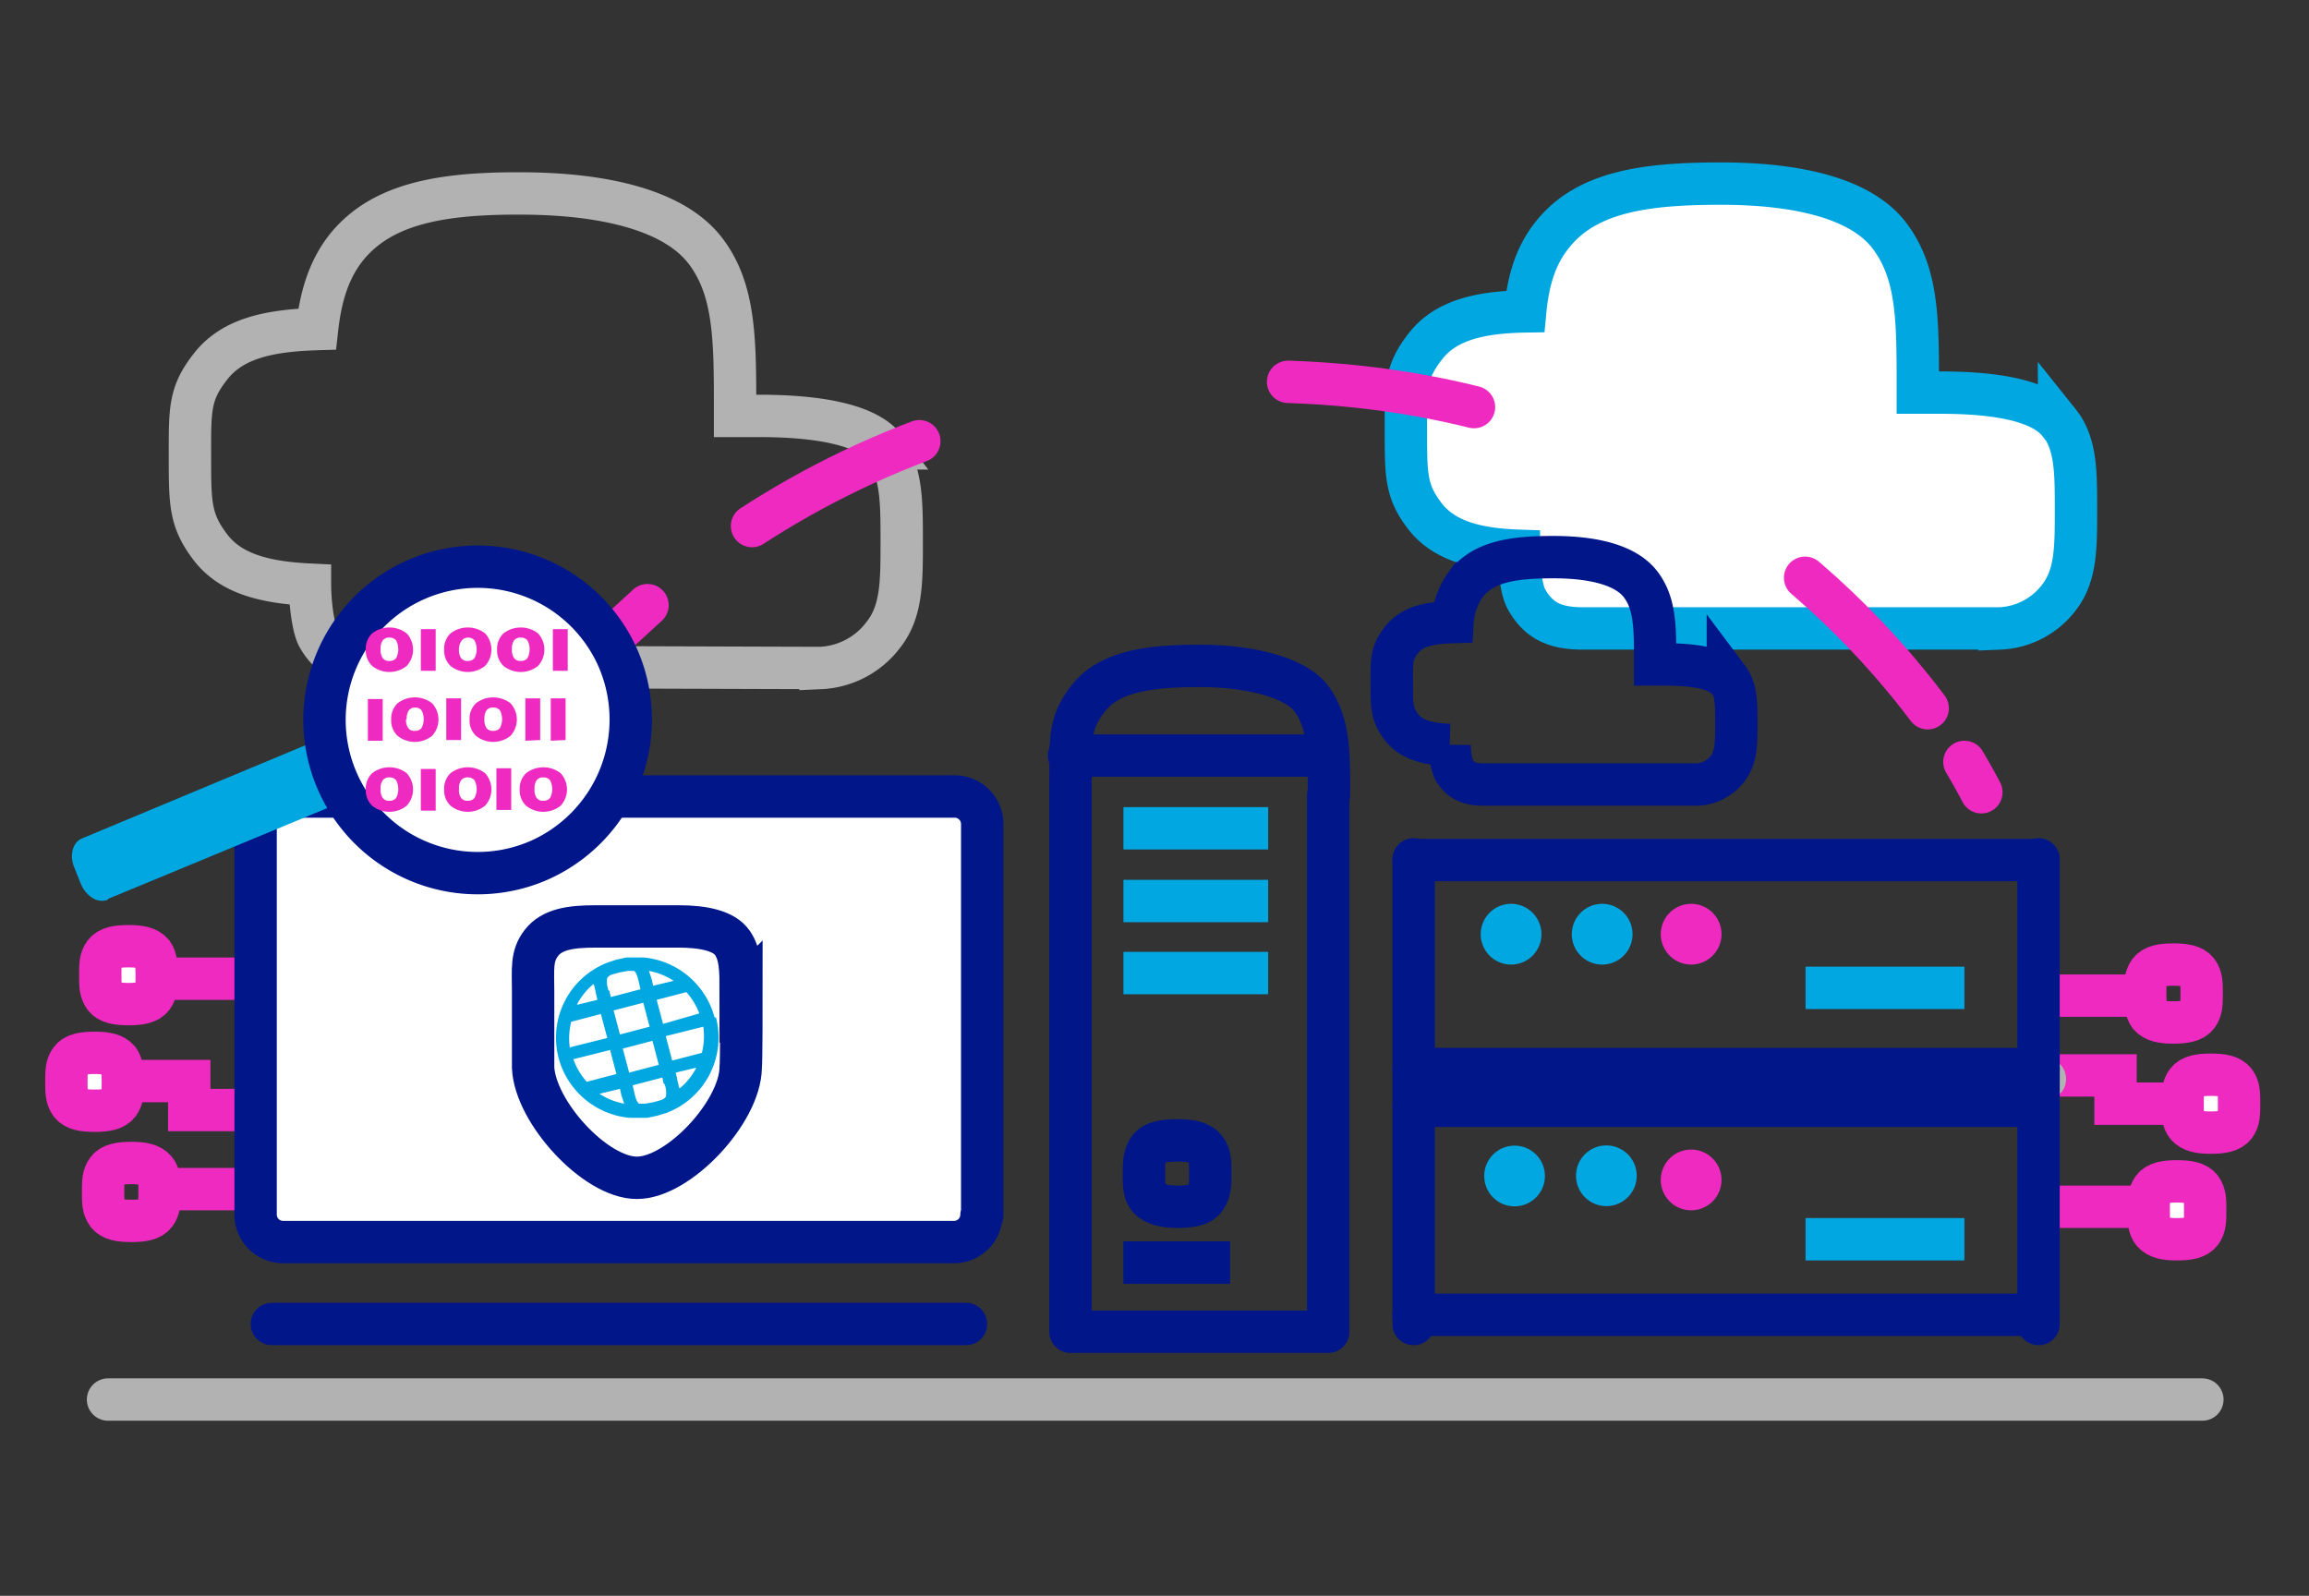 <svg xmlns="http://www.w3.org/2000/svg" id="Layer_4" data-name="Layer 4" viewBox="0 0 327 226"><rect x="0" y="0" width="327" height="226" fill="#333333" stroke="none"/><defs><style>.cls-1,.cls-11,.cls-12,.cls-14,.cls-15,.cls-16,.cls-4,.cls-5,.cls-7,.cls-8{fill:none;}.cls-1,.cls-15,.cls-16,.cls-2{stroke:#ef2ac1;}.cls-1,.cls-14,.cls-2,.cls-3,.cls-4,.cls-5,.cls-8{stroke-miterlimit:10;}.cls-1,.cls-11,.cls-12,.cls-14,.cls-15,.cls-16,.cls-2,.cls-3,.cls-4,.cls-5,.cls-6,.cls-7,.cls-8{stroke-width:6px;}.cls-2,.cls-3,.cls-6,.cls-9{fill:#fff;}.cls-11,.cls-14,.cls-3{stroke:#00a7e1;}.cls-4,.cls-6,.cls-7{stroke:#001689;}.cls-12,.cls-5,.cls-8{stroke:#b3b2b3;}.cls-12,.cls-15,.cls-16,.cls-6,.cls-7,.cls-8{stroke-linecap:round;}.cls-11,.cls-12,.cls-15,.cls-16,.cls-6,.cls-7{stroke-linejoin:round;}.cls-10{fill:#00a7e1;}.cls-13{fill:#ef2ac1;}.cls-16{stroke-dasharray:0 0 26.62 53.24;}</style></defs><title>Contact-Center-Colaboracion-Soluciones-327x226-mobile</title><g id="Layer_1-2" data-name="Layer 1-2"><line class="cls-1" x1="22.9" y1="168.4" x2="40.1" y2="168.4"></line><path class="cls-1" d="M22,165.7c-.7-.8-1.8-1-3.4-1s-2.8.2-3.4,1-.6,1.7-.6,3.1,0,2.3.6,3.1,1.8,1,3.4,1,2.8-.2,3.4-1,.6-1.7.6-3.1S22.6,166.4,22,165.7Z"></path><polyline class="cls-1" points="41 157.2 26.8 157.2 26.8 153.1 16.8 153.1"></polyline><path class="cls-2" d="M16.8,150.1c-.7-.8-1.8-1-3.4-1s-2.8.2-3.4,1-.6,1.7-.6,3.1,0,2.3.6,3.1,1.8,1,3.4,1,2.8-.2,3.4-1,.6-1.7.6-3.1S17.3,150.8,16.8,150.1Z"></path><line class="cls-1" x1="40" y1="138.6" x2="20.2" y2="138.6"></line><path class="cls-2" d="M21.6,135c-.7-.8-1.8-1-3.4-1s-2.8.2-3.4,1-.6,1.7-.6,3.1,0,2.3.6,3.1,1.8,1,3.4,1,2.8-.2,3.4-1,.6-1.7.6-3.1S22.1,135.7,21.6,135Z"></path><path class="cls-3" d="M291.6,59.9c-2.8-3.6-10.5-4.3-16.8-4.3h-3.2v-1c0-9.3,0-15.9-4-21.2S254.6,26,243.7,26s-19.1,1.2-23.9,7.3c-2.4,3-3.4,6.6-3.8,10.8-6.3.1-11.2,1.2-14.1,4.9s-2.8,5.7-2.8,12,0,8.6,2.7,12.1,7.3,4.7,13.3,4.9c0,2.2.3,5.5,1.1,6.9,1.9,3.4,4.6,4.1,8.1,4.1h58.9a11.1,11.1,0,0,0,8.4-4.4c2.4-3.1,2.4-7,2.4-12.4s0-9.4-2.4-12.4Z"></path><path class="cls-4" d="M244.7,96.3c-1.4-1.8-5.4-2.2-8.7-2.2h-1.6v-.5c0-4.8,0-8.2-2.1-10.9s-6.7-3.8-12.3-3.8-9.8.6-12.3,3.7a10.2,10.2,0,0,0-2,5.5c-3.3.1-5.7.6-7.2,2.5s-1.4,3-1.4,6.2,0,4.4,1.4,6.2,3.8,2.4,6.8,2.5a9.7,9.7,0,0,0,.6,3.5c1,1.7,2.4,2.1,4.2,2.1h30.3a5.7,5.7,0,0,0,4.3-2.3c1.2-1.6,1.2-3.6,1.2-6.4s0-4.8-1.2-6.4Z"></path><path class="cls-5" d="M125.4,63.5c-2.9-3.8-11.1-4.6-17.9-4.6h-3.4v-1c0-9.8,0-17-4.3-22.5S86,27.5,74.4,27.4s-20.3,1.3-25.4,7.7c-2.5,3.2-3.6,7-4.1,11.5-6.7.2-11.9,1.3-15,5.2s-3,6.1-3,12.8,0,9.1,2.9,12.9,7.8,5,14.1,5.3c0,2.4.4,5.9,1.1,7.3,2,3.6,4.9,4.3,8.6,4.3l62.6.2a11.8,11.8,0,0,0,8.9-4.7c2.6-3.3,2.6-7.4,2.6-13.2s0-9.9-2.5-13.2Z"></path><path class="cls-6" d="M139,172.1a3.9,3.9,0,0,1-4,3.8H40.2a3.9,3.9,0,0,1-4-3.8V116.6a3.9,3.9,0,0,1,4-3.8h94.9a3.9,3.9,0,0,1,4,3.8v55.5Z"></path><line class="cls-7" x1="38.5" y1="187.5" x2="136.8" y2="187.5"></line><line class="cls-8" x1="15.3" y1="198.2" x2="311.9" y2="198.2"></line><path class="cls-4" d="M104.9,140.5c0-3.1,0-5.3-1.2-7s-4.1-2.3-7.6-2.3H84.3c-3.5,0-6.1.4-7.6,2.3s-1.2,3.8-1.2,6.9h0v10.8c.3,6.3,8.8,15.6,14.7,15.6s14.6-9.3,14.7-15.6c.1-.9.1-9.7.1-10.8h0Z"></path><path class="cls-9" d="M101.2,147.2a10.7,10.7,0,1,1-10.7-10.6A10.6,10.6,0,0,1,101.2,147.2Z"></path><path class="cls-10" d="M101.2,144.1a11.5,11.5,0,0,0-10-8.5H88.7l-1.4.3-1.2.4a11.4,11.4,0,0,0-7,13.5,11.5,11.5,0,0,0,10,8.5h2.6l1.4-.3,1.3-.4a11.4,11.4,0,0,0,7-13.5Zm-7.1,9.4a3.3,3.3,0,0,1,.2,1.8,1.3,1.3,0,0,1-.7.5l-1.1.3-1.1.2h-.9c-.3-.2-.5-.8-.7-1.7l-.2-.9,4.2-1.1.2.9ZM88,155.1l.4,1.2a9.5,9.5,0,0,1-3.5-1.4l2.9-.7.2.9Zm1.1-3.2-.9-3.4,4.2-1.1.9,3.4Zm-8.4-3.5a9.5,9.5,0,0,1,.2-3.7l4.2-1.1.9,3.4-5.2,1.3Zm6.2-5.3,4.2-1.1.9,3.4-4.2,1.1Zm-.7-2.8a3.3,3.3,0,0,1-.2-1.8,1.3,1.3,0,0,1,.7-.5l1.1-.3,1.1-.2h.9c.3.2.5.8.7,1.7l.2.9-4.2,1.1-.2-.9Zm6.1-1.6-.4-1.2a9.5,9.5,0,0,1,3.5,1.4l-2.9.7-.2-.9Zm2.1,8,5.2-1.3a9.5,9.5,0,0,1-.2,3.7l-4.2,1.1-.9-3.4Zm4.7-3.2L93.9,145l-.9-3.4,4.2-1.1a9.5,9.5,0,0,1,1.9,3.2Zm-15-4.1c.1.4.2.8.3,1.3l.2.9-2.9.7.2-.4a9.6,9.6,0,0,1,2.1-2.5Zm-2.9,10.6,5.2-1.3.9,3.4-4.2,1.1a9.5,9.5,0,0,1-1.9-3.2Zm15,4.1c-.1-.4-.2-.8-.3-1.3l-.2-.9,2.9-.7-.2.4a9.5,9.5,0,0,1-2.1,2.5Z"></path><path class="cls-4" d="M170.7,162.7c-.8-1-2.2-1.2-4-1.2s-3.3.2-4,1.2-.7,2-.7,3.5,0,2.7.7,3.5,2.2,1.2,4,1.2,3.3-.2,4-1.2.7-2,.7-3.5S171.4,163.5,170.7,162.7Z"></path><path class="cls-7" d="M188.2,112.6v-2.5h0c0-4.8-.4-8.5-2.6-11.3s-8.4-4.5-15.7-4.5-12.7.8-15.7,4.5-2.5,6.4-2.6,11.3h0c0,.8,0,1.6,0,2.5s0,1.7,0,2.5v73.5h36.5V112.6Z"></path><line class="cls-7" x1="151.4" y1="107" x2="187.5" y2="107"></line><line class="cls-11" x1="159.1" y1="117.3" x2="179.6" y2="117.3"></line><line class="cls-11" x1="159.1" y1="127.6" x2="179.6" y2="127.6"></line><line class="cls-11" x1="159.1" y1="137.8" x2="179.6" y2="137.8"></line><line class="cls-4" x1="159.1" y1="178.8" x2="174.2" y2="178.8"></line><line class="cls-1" x1="303.6" y1="141" x2="286.3" y2="141"></line><path class="cls-1" d="M304.4,143.8c.7.8,1.8,1,3.4,1s2.8-.2,3.4-1,.6-1.7.6-3.1,0-2.3-.6-3.1-1.8-1-3.4-1-2.8.2-3.4,1-.6,1.7-.6,3.1S303.9,143.1,304.4,143.8Z"></path><polyline class="cls-1" points="285.4 152.3 299.6 152.3 299.6 156.3 309.7 156.3"></polyline><path class="cls-2" d="M309.7,159.4c.7.8,1.8,1,3.4,1s2.8-.2,3.4-1,.6-1.7.6-3.1,0-2.3-.6-3.1-1.8-1-3.4-1-2.8.2-3.4,1-.6,1.7-.6,3.1S309.1,158.7,309.7,159.4Z"></path><line class="cls-1" x1="286.4" y1="170.9" x2="306.2" y2="170.9"></line><path class="cls-2" d="M304.9,174.5c.7.8,1.8,1,3.4,1s2.8-.2,3.4-1,.6-1.7.6-3.1,0-2.3-.6-3.1-1.8-1-3.4-1-2.8.2-3.4,1-.6,1.7-.6,3.1S304.3,173.8,304.9,174.5Z"></path><line class="cls-7" x1="200.2" y1="186.2" x2="288.7" y2="186.2"></line><line class="cls-12" x1="201" y1="152.8" x2="289.6" y2="152.8"></line><line class="cls-7" x1="200.2" y1="121.7" x2="200.2" y2="187.5"></line><line class="cls-7" x1="200.2" y1="121.8" x2="288.7" y2="121.8"></line><line class="cls-7" x1="200.2" y1="151.4" x2="288.7" y2="151.4"></line><path class="cls-10" d="M231.2,132.3a4.3,4.3,0,1,1-4.3-4.3A4.3,4.3,0,0,1,231.2,132.3Z"></path><path class="cls-13" d="M243.8,132.3a4.3,4.3,0,1,1-4.3-4.3A4.3,4.3,0,0,1,243.8,132.3Z"></path><line class="cls-14" x1="255.7" y1="139.9" x2="278.2" y2="139.9"></line><line class="cls-7" x1="200.2" y1="156.6" x2="288.7" y2="156.6"></line><circle class="cls-10" cx="227" cy="167.1" r="4.3" transform="matrix(1, -0.02, 0.02, 1, -2.85, 3.95)"></circle><path class="cls-13" d="M243.8,167.1a4.3,4.3,0,1,1-4.3-4.3A4.3,4.3,0,0,1,243.8,167.1Z"></path><path class="cls-10" d="M218.3,132.3A4.3,4.3,0,1,1,214,128,4.3,4.3,0,0,1,218.3,132.3Z"></path><circle class="cls-10" cx="214" cy="167.1" r="4.3" transform="matrix(1, -0.02, 0.02, 1, -2.85, 3.72)"></circle><line class="cls-14" x1="255.7" y1="175.5" x2="278.2" y2="175.5"></line><line class="cls-7" x1="288.7" y1="121.7" x2="288.7" y2="187.5"></line><path class="cls-15" d="M88.1,89l3.6-3.3"></path><path class="cls-16" d="M106.5,74.5c17.1-11.1,40.7-20.5,71.4-20.5,52.7,0,82.3,29.3,95.1,46.3"></path><path class="cls-15" d="M278.2,107.9c1.6,2.7,2.4,4.3,2.4,4.3"></path><path class="cls-10" d="M15.3,127.4c-1.4.6-3-.4-3.8-2.1l-1-2.5c-.7-1.7-.2-3.6,1.2-4.1l35-14.6c1.4-.6,3,.4,3.8,2.1l1,2.5c.7,1.7.2,3.6-1.2,4.1l-35,14.5Z"></path><path class="cls-6" d="M76.2,121.9A21.7,21.7,0,1,1,87.6,93.4,21.8,21.8,0,0,1,76.2,121.9Z"></path><path class="cls-13" d="M51.8,92a3,3,0,0,1,.9-2.3,4,4,0,0,1,4.9,0,3.4,3.4,0,0,1,0,4.6,3.9,3.9,0,0,1-4.9,0,3,3,0,0,1-.9-2.3Zm2.1,0a2,2,0,0,0,.3,1.2,1.1,1.1,0,0,0,1,.4,1.1,1.1,0,0,0,.9-.4,2.7,2.7,0,0,0,0-2.5,1.1,1.1,0,0,0-.9-.4,1.1,1.1,0,0,0-1,.4,2,2,0,0,0-.3,1.2Z"></path><path class="cls-13" d="M59.6,95V89.1h2.1V95Z"></path><path class="cls-13" d="M62.9,92a3,3,0,0,1,.9-2.3,4,4,0,0,1,4.9,0,3.4,3.4,0,0,1,0,4.6,3.9,3.9,0,0,1-4.9,0,3,3,0,0,1-.9-2.3ZM65,92a2,2,0,0,0,.3,1.2,1.1,1.1,0,0,0,1,.4,1.1,1.1,0,0,0,.9-.4,2.7,2.7,0,0,0,0-2.5,1.1,1.1,0,0,0-.9-.4,1.1,1.1,0,0,0-.9.4A2,2,0,0,0,65,92Z"></path><path class="cls-13" d="M70.4,92a3,3,0,0,1,.9-2.3,4,4,0,0,1,4.9,0,3.4,3.4,0,0,1,0,4.6,3.9,3.9,0,0,1-4.9,0,3,3,0,0,1-.9-2.3Zm2.1,0a2,2,0,0,0,.3,1.2,1.1,1.1,0,0,0,1,.4,1.1,1.1,0,0,0,.9-.4,2.7,2.7,0,0,0,0-2.5,1.1,1.1,0,0,0-.9-.4,1.1,1.1,0,0,0-1,.4,2,2,0,0,0-.3,1.2Z"></path><path class="cls-13" d="M78.3,95V89.1h2.1V95Z"></path><path class="cls-13" d="M52.1,104.9V99h2.1v5.9Z"></path><path class="cls-13" d="M55.4,101.9a3,3,0,0,1,.9-2.3,4,4,0,0,1,4.9,0,3.4,3.4,0,0,1,0,4.6,3.9,3.9,0,0,1-4.9,0,3,3,0,0,1-.9-2.3Zm2.1,0a2,2,0,0,0,.3,1.2,1.1,1.1,0,0,0,1,.4,1.1,1.1,0,0,0,.9-.4,2.7,2.7,0,0,0,0-2.5,1.1,1.1,0,0,0-.9-.4,1.1,1.1,0,0,0-.9.4,2,2,0,0,0-.3,1.2Z"></path><path class="cls-13" d="M63.2,104.9V98.9h2.1v5.9H63.2Z"></path><path class="cls-13" d="M66.5,101.9a3,3,0,0,1,.9-2.3,4,4,0,0,1,4.9,0,3.4,3.4,0,0,1,0,4.6,3.9,3.9,0,0,1-4.9,0,3,3,0,0,1-.9-2.3Zm2.1,0a2,2,0,0,0,.3,1.2,1.1,1.1,0,0,0,1,.4,1.1,1.1,0,0,0,.9-.4,2.7,2.7,0,0,0,0-2.5,1.1,1.1,0,0,0-.9-.4,1.1,1.1,0,0,0-1,.4,2,2,0,0,0-.3,1.2Z"></path><path class="cls-13" d="M74.4,104.9V98.9h2.1v5.9Z"></path><path class="cls-13" d="M78,104.9V98.9h2.1v5.9Z"></path><path class="cls-13" d="M51.8,111.8a3,3,0,0,1,.9-2.3,4,4,0,0,1,4.9,0,3.4,3.4,0,0,1,0,4.6,3.9,3.9,0,0,1-4.9,0,3,3,0,0,1-.9-2.3Zm2.1,0a2,2,0,0,0,.3,1.2,1.1,1.1,0,0,0,1,.4,1.1,1.1,0,0,0,.9-.4,2.7,2.7,0,0,0,0-2.5,1.1,1.1,0,0,0-.9-.4,1.1,1.1,0,0,0-1,.4,2,2,0,0,0-.3,1.2Z"></path><path class="cls-13" d="M59.6,114.8v-5.9h2.1v5.9Z"></path><path class="cls-13" d="M62.9,111.8a3,3,0,0,1,.9-2.3,4,4,0,0,1,4.9,0,3.4,3.4,0,0,1,0,4.6,3.9,3.9,0,0,1-4.9,0,3,3,0,0,1-.9-2.3Zm2.1,0a2,2,0,0,0,.3,1.2,1.1,1.1,0,0,0,1,.4,1.1,1.1,0,0,0,.9-.4,2.7,2.7,0,0,0,0-2.5,1.1,1.1,0,0,0-.9-.4,1.1,1.1,0,0,0-1,.4,2,2,0,0,0-.3,1.2Z"></path><path class="cls-13" d="M70.3,114.7v-5.9h2.1v5.9Z"></path><path class="cls-13" d="M73.6,111.8a3,3,0,0,1,.9-2.3,4,4,0,0,1,4.9,0,3.4,3.4,0,0,1,0,4.6,3.9,3.9,0,0,1-4.9,0,3,3,0,0,1-.9-2.3Zm2.1,0A2,2,0,0,0,76,113a1.1,1.1,0,0,0,1,.4,1.1,1.1,0,0,0,.9-.4,2.7,2.7,0,0,0,0-2.5,1.1,1.1,0,0,0-.9-.4,1.1,1.1,0,0,0-1,.4,2,2,0,0,0-.3,1.2Z"></path></g></svg>